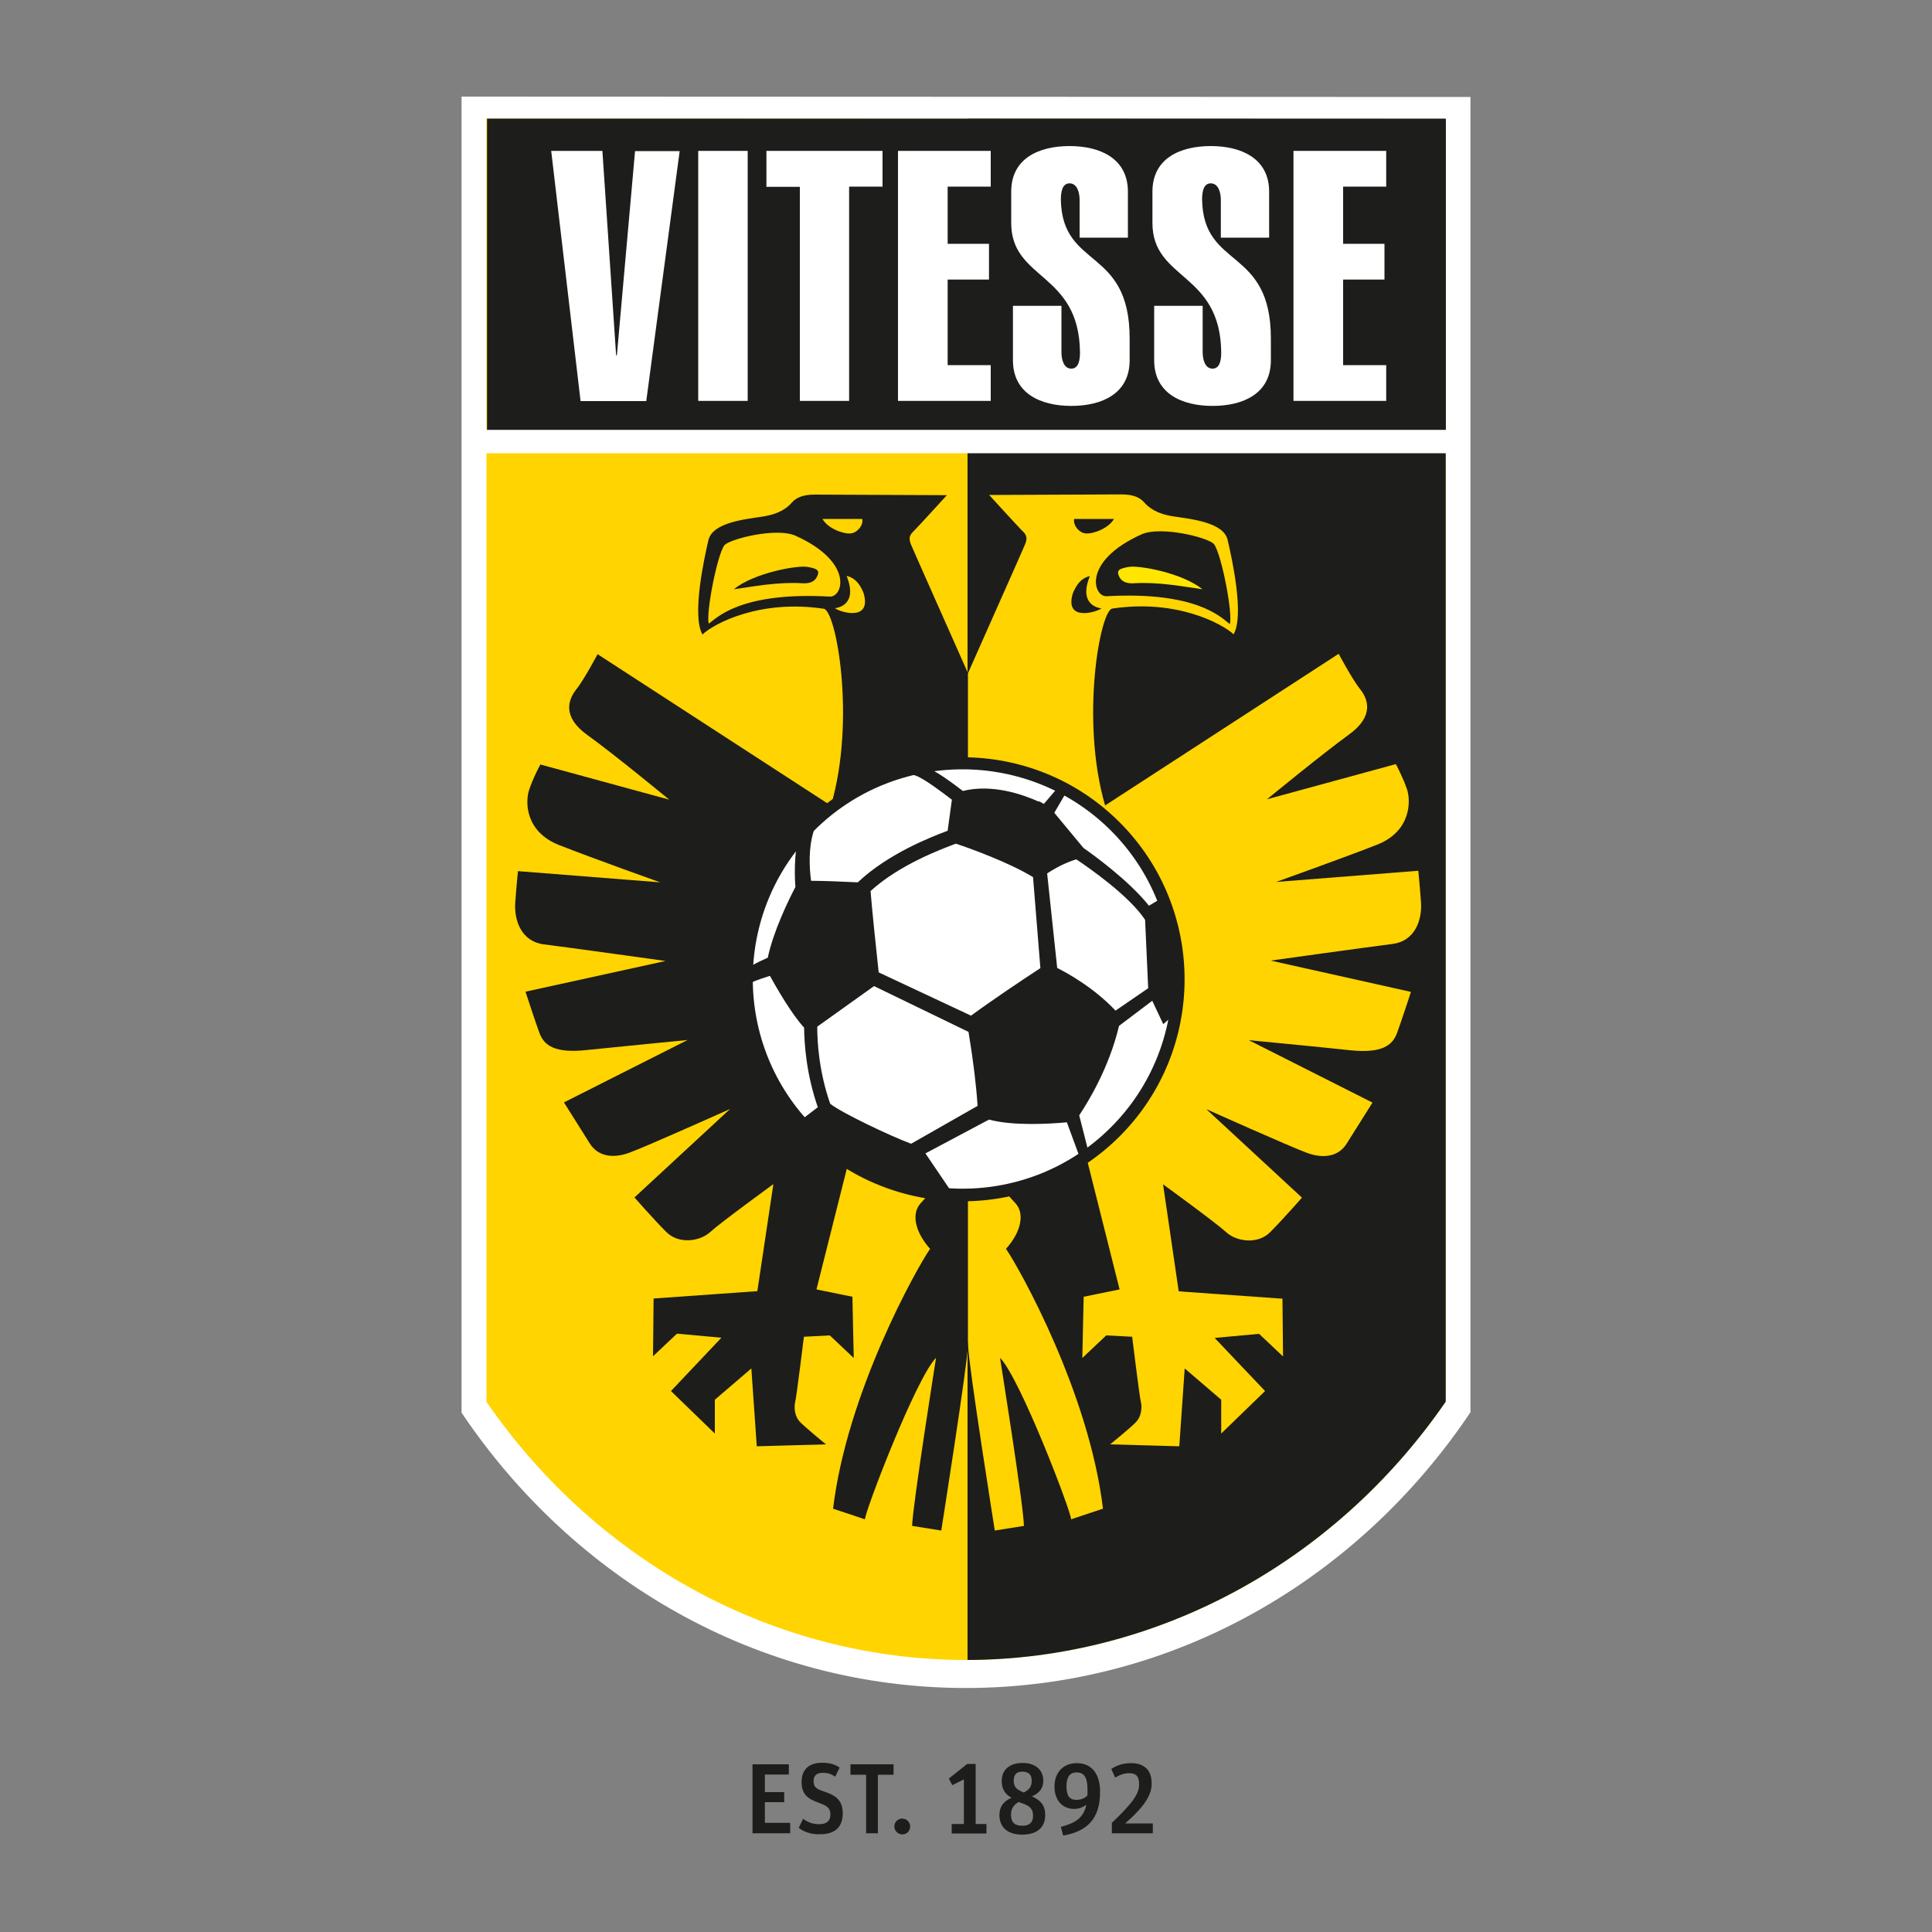 <?xml version="1.0" encoding="UTF-8"?> <svg xmlns="http://www.w3.org/2000/svg" xmlns:xlink="http://www.w3.org/1999/xlink" version="1.1" id="Laag_1" x="0px" y="0px" viewBox="0 0 1000 1000" style="enable-background:new 0 0 1000 1000;" xml:space="preserve"><rect x="0" y="0" width="1000" height="1000" fill="#808080" stroke="none"/> <style type="text/css"> .st0{fill:#FFFFFF;} .st1{fill:#FFD400;} .st2{fill:#1D1D1B;} .st3{clip-path:url(#SVGID_00000038373984988090121720000015119247418596750527_);} .st4{fill:#FFE500;} </style> <g> <g> <path class="st0" d="M238.9,50v681.2c57.9,86.2,153.2,142.5,261,142.5c107.9,0,203.3-56.4,261.2-142.7V50.2L238.9,50z"></path> </g> <g> <path class="st1" d="M500,859.2c-97.9,0-190.4-49.8-248.2-133.6V61.4l496.5,0.2v663.9C690.6,809.3,598.1,859.2,500,859.2z"></path> </g> <g> <path class="st2" d="M500.8,61.5v797.7c97.7-0.3,189.9-50.1,247.5-133.7V61.6L500.8,61.5z"></path> </g> <g> <rect x="252.1" y="61.4" class="st2" width="496.2" height="161.7"></rect> </g> <g> <g> <path class="st0" d="M318.9,183.9h0.4l9.4-105.7h23.1l-17.3,129.4h-34L285.3,78.1h26.5L318.9,183.9z"></path> </g> <g> <path class="st0" d="M361.4,207.5V78.1h25.6v129.4H361.4z"></path> </g> <g> <path class="st0" d="M439.6,207.5h-25.6V96.7h-17.3V78.1h60.1v18.5h-17.3V207.5z"></path> </g> <g> <path class="st0" d="M464.8,207.5V78.1h48v18.5h-22.3v29.6h21.4v18.5h-21.4V189h22.3v18.5H464.8z"></path> </g> <g> <path class="st0" d="M558.8,123v-19.6c0-3.6-1.2-8.5-5.2-8.5c-4,0-4.5,4.9-4.5,8.5c0.7,36.2,35.6,24.2,35.6,71.8v11.3 c0,17.3-14.4,23.6-30.2,23.6c-15.8,0-30.2-6.4-30.2-23.6v-28.2h25.1v24c0,3.6,1.1,8.5,5.1,8.5c4,0,4.5-4.9,4.5-8.5 c-0.5-41.6-35.6-37.1-35.6-66.9V99.2c0-17.3,14.4-23.6,30.2-23.6c15.8,0,30.2,6.4,30.2,23.6V123H558.8z"></path> </g> <g> <path class="st0" d="M631.9,123v-19.6c0-3.6-1.2-8.5-5.2-8.5s-4.5,4.9-4.5,8.5c0.7,36.2,35.6,24.2,35.6,71.8v11.3 c0,17.3-14.4,23.6-30.2,23.6c-15.8,0-30.2-6.4-30.2-23.6v-28.2h25.1v24c0,3.6,1.1,8.5,5.1,8.5s4.5-4.9,4.5-8.5 c-0.5-41.6-35.6-37.1-35.6-66.9V99.2c0-17.3,14.4-23.6,30.2-23.6c15.8,0,30.2,6.4,30.2,23.6V123H631.9z"></path> </g> <g> <path class="st0" d="M669.5,207.5V78.1h48v18.5h-22.3v29.6h21.4v18.5h-21.4V189h22.3v18.5H669.5z"></path> </g> </g> <g> <g> <path class="st2" d="M415.5,301.9c-13.1-0.8-25.6,1.7-35.7,3.1c10.7-8.6,32.8-12.4,37.9-11.6c5.1,0.8,6.2,1.8,5.7,3.7 C422.9,298.9,421.6,302.2,415.5,301.9z"></path> </g> <g> <path class="st2" d="M501.1,348.6c-5.7-12.9-28.1-63.2-29.6-66.8c-1.7-4.1,0-5.5,2.1-7.6c2.1-2.1,16.5-17.9,16.5-17.9 s-62.3-0.3-68.5-0.3s-9.6,1.7-11.7,4.1c-2.1,2.4-6,5.9-15.3,7.3c-9.3,1.4-25.7,3.1-27.9,12.1c-2.2,9.3-8.7,39.2-3.1,48.9 c6-5.7,29.8-18.3,62.8-13.3c6.4,1,16.7,57.5,3.7,101.9l-120.8-78.4c0,0-6.9,13.1-11,18.2c-4.1,5.2-7.6,14.1,5.8,23.7 c13.4,9.6,42.3,33.4,42.3,33.4l-66.7-18.2c0,0-3.8,6.9-5.8,13.1c-2.1,6.2-2.1,21.7,15.5,28.6c17.5,6.9,52.3,19.3,52.3,19.3 l-73.6-5.8c0,0-0.7,6.5-1.4,16.2c-0.7,9.6,3.4,20.3,14.8,21.7c11.4,1.4,63,8.6,63,8.6L272,513.3c0,0,4.8,14.8,7.2,21.3 c2.4,6.5,7.9,10.7,24.4,8.9c16.5-1.7,52.3-5.2,52.3-5.2l-64,32.3c0,0,9.3,14.8,13.4,21.3c4.1,6.5,11.7,7.9,20.3,4.8 c8.6-3.1,52.3-22.7,52.3-22.7l-49.5,45.8c0,0,10,11.4,16.5,17.9c6.5,6.5,17.5,4.8,22.7,0c5.2-4.8,32.7-24.8,32.7-24.8l-8.3,55.4 l-53.7,3.8l-0.3,29.9l12.4-11.7l23,2.1L347.3,720l22.7,22v-17.5l18.9-16.2l2.8,40.3l35.8-1c0,0-11.4-9.3-13.8-12 c-2.4-2.8-2.8-7.2-2.1-10c0.7-2.8,4.5-33.7,4.5-33.7l13.4-0.7l12.4,11.7l-0.7-31.7l-18.6-3.8l17.9-71.2 c5.5,2.7,28.6,13.1,40.6,15.8c4.5,1,0.3,5.5-4.5,10.7c-4.8,5.2-3.4,14.4,4.8,23.7c-6.9,10-43,74.3-50.2,134.5l16.5,5.5 c0-4.1,26.5-73.3,36.8-83.6c0,0-12,75.7-12.4,87l15.1,2.4c0,0,13.5-85.6,13.8-95.6c0-0.5,0-1.1,0-1.6V348.6z M446.3,268.6 c0.7,2.9-2.2,7-5.9,7.5c-3.7,0.4-11.8-2.4-14.7-7.5H446.3z M366.9,322.8c-1.7-4.4,4.1-35.1,8-40.5c2.3-3.2,26.9-9.5,36.9-5 c30.3,13.7,24.5,31.8,17.7,31.5C383.5,306.2,371,319.8,366.9,322.8z M432.2,314.8c1.5-0.2,12-1.8,6-16.7c5,1.1,7.3,5.2,8.8,8.9 C451.4,322,434.5,316.8,432.2,314.8z"></path> </g> </g> <g> <g> <path class="st1" d="M501.1,695c0,0.6,0,1.1,0,1.6c0.2,10,13.8,95.6,13.8,95.6l15.1-2.4c-0.3-11.4-12.4-87-12.4-87 c10.3,10.3,36.8,79.5,36.8,83.6l16.5-5.5c-7.2-60.2-43.3-124.5-50.2-134.5c8.3-9.3,9.6-18.6,4.8-23.7c-4.8-5.2-8.9-9.6-4.5-10.7 c12-2.8,35.1-13.1,40.6-15.8l17.9,71.2l-18.6,3.8l-0.7,31.7l12.4-11.7l13.4,0.7c0,0,3.8,31,4.5,33.7s0.3,7.2-2.1,10 c-2.4,2.8-13.8,12-13.8,12l35.8,1l2.8-40.3l18.9,16.2V742l22.7-22l-26.1-27.5l23-2.1l12.4,11.7l-0.3-29.9l-53.7-3.8L602,613 c0,0,27.5,20,32.7,24.8c5.2,4.8,16.2,6.5,22.7,0c6.5-6.5,16.5-17.9,16.5-17.9l-49.5-45.8c0,0,43.7,19.6,52.3,22.7 c8.6,3.1,16.2,1.7,20.3-4.8c4.1-6.5,13.4-21.3,13.4-21.3l-64-32.3c0,0,35.8,3.4,52.3,5.2c16.5,1.7,22-2.4,24.4-8.9 s7.2-21.3,7.2-21.3l-72.6-16.2c0,0,51.6-7.2,63-8.6s15.5-12,14.8-21.7c-0.7-9.6-1.4-16.2-1.4-16.2l-73.6,5.8 c0,0,34.7-12.4,52.3-19.3c17.5-6.9,17.5-22.4,15.5-28.6c-2.1-6.2-5.8-13.1-5.8-13.1l-66.7,18.2c0,0,28.9-23.7,42.3-33.4 c13.4-9.6,10-18.6,5.8-23.7c-4.1-5.2-11-18.2-11-18.2L572,416.9c-12.9-44.4-2.6-100.9,3.7-101.9c33-5,56.8,7.7,62.8,13.3 c5.7-9.7-0.9-39.6-3.1-48.9c-2.1-9-18.6-10.7-27.9-12.1c-9.3-1.4-13.2-4.9-15.3-7.3c-2.1-2.4-5.5-4.1-11.7-4.1 c-6.2,0-68.5,0.3-68.5,0.3s14.4,15.8,16.5,17.9c2.1,2.1,3.8,3.4,2.1,7.6c-1.5,3.6-23.9,53.9-29.6,66.8V695z M576.6,268.6 c-2.9,5-11,7.9-14.7,7.5c-3.7-0.4-6.6-4.6-5.9-7.5H576.6z M555.3,307.1c1.5-3.6,3.8-7.8,8.8-8.9c-6,14.8,4.4,16.5,6,16.7 C567.7,316.8,550.8,322,555.3,307.1z"></path> </g> </g> <g> <g> <defs> <path id="SVGID_1_" d="M419.3,586c-43.7-43.6-43.8-114.4-0.2-158.1c43.6-43.7,114.4-43.8,158.1-0.2 c43.7,43.6,43.8,114.4,0.2,158.1C533.8,629.5,463,629.6,419.3,586z"></path> </defs> <clipPath id="SVGID_00000112602819028368448480000017780668918279980435_"> <use xlink:href="#SVGID_1_" style="overflow:visible;"></use> </clipPath> <g style="clip-path:url(#SVGID_00000112602819028368448480000017780668918279980435_);"> <g> <path class="st0" d="M419.3,586c-43.7-43.6-43.8-114.4-0.2-158.1c43.6-43.7,114.4-43.8,158.1-0.2 c43.7,43.6,43.8,114.4,0.2,158.1C533.8,629.5,463,629.6,419.3,586z"></path> </g> <g> <path class="st2" d="M494.8,622.6l-17.6-26l34.5-18.6c13.1,3.7,33.9,2.2,41.3,1.4l7,19.1l2.8,0.1l-5.5-21.7 c4.1-6.1,15.7-24.4,20.9-46.7L597,516l5.7,12l18.7-16.3l-7.2-53.1l-19.6,11.7c-9.9-13-28.5-26.5-34.4-30.7l-17.4-20.9l2.1,1.2 l6.8-11.6l-2.4-0.7l-8.5,9.9l1.3,0.7c-4.2-2.3-24.7-12.7-43.6-7.6c-3.4-2.6-14.7-11.3-21-13.3l-3,2.8 c5.1,1.6,16,10.2,19.9,13.1l-2.3,17.5c-8.7,3.2-31.5,12-47.2,27c-6.5-0.3-18.6-0.8-25.8-0.8c-1-6.9-1.7-17.6,1.2-27.1l-4.5-1.5 c-2.9,9.5-3.2,22.2-2.6,30.8c-3,5.8-11.6,23-14.5,37.2c-0.2,0.1-0.3,0.2-0.5,0.2c-4.4,2-11.1,5.1-15.7,9.2l3.1,3.5 c3.4-2.9,9.3-4.3,13.7-5.8c3.2,5.9,11.8,20.9,18.4,27.8c0,9.9,1.5,25.7,7.3,42.2l-12.5,9.5l33.5,41.6L494.8,622.6z M540.6,451.6c3.9-2.7,10.7-6.5,16.9-8.2c6,4,28.2,19.1,36.6,32.2l1.6,36.4l-18.4,12.6c-11.6-12.7-26.3-20.5-31.2-22.9 l-5.2-50.2L540.6,451.6z M449.3,460.6c15.2-14,37.2-22.3,45-25.2c0.2-0.1,0.3-0.1,0.4-0.2c8.6,2.8,29.6,10.7,41.1,17.9 l3.9,48.5c-7.4,4.9-25.7,17-37,25.4l-49.1-23C452.6,494.8,449.9,469.7,449.3,460.6z M421.7,530.9l30.5-21.8l50.2,24.3 c2.3,13.5,4.2,27.2,4.9,39.8l-35.6,20.2c-10.8-3.9-37.5-16.6-43.1-21.4C422.9,555.7,421.7,540.1,421.7,530.9z"></path> <path class="st2" d="M445.2,626l-34.7-43.1l12.8-9.8c-6-17.2-7-33-7.1-41.2c-6.3-6.8-14.1-20.3-17.7-26.8 c-0.6,0.2-1.2,0.4-1.8,0.6c-3.7,1.2-8,2.5-10.5,4.7l-0.9,0.8l-4.8-5.4l0.9-0.8c4.7-4.1,11.5-7.3,16-9.3 c2.9-13.8,10.8-29.9,14.3-36.6c-0.7-8.7-0.3-21.3,2.6-30.9l0.4-1.2l6.8,2.2l-0.4,1.2c-2.7,8.7-2.2,18.5-1.3,25.5 c7.1,0,17.9,0.5,24.2,0.8c15.7-14.9,38.2-23.6,46.5-26.7l2.2-16.1l-0.3-0.2c-4.2-3.2-14.1-10.8-18.6-12.3l-2-0.6l5-4.7l0.7,0.2 c6.2,1.9,16.3,9.6,20.6,12.9l0.3,0.2c15.2-3.8,31.3,1.9,39.4,5.6l-0.4-0.5l2.9,1.6l8.3-9.7l4.7,1.3l-7.6,13l15.1,18.2 c4.2,2.9,23.3,16.6,33.9,29.9l20.3-12.1l7.5,55.6l-20.4,17.8l-5.7-12.1l-17.2,13c-5.1,21.6-15.9,39.2-20.6,46.3l5.8,22.8 l-5.2-0.2l-7-19c-8.6,0.8-27.6,2-40.3-1.4L479,597l18.1,26.7L445.2,626z M414.1,583.4l32.3,40.1l46.2-2l-17.1-25.3l36.2-19.4 l0.5,0.1c13.2,3.7,34.6,2,40.8,1.4l1-0.1l7.1,19.2l0.3,0l-5.2-20.6l0.3-0.5c4.5-6.6,15.6-24.4,20.7-46.3l0.1-0.4l20.3-15.4 l5.7,11.9l16.9-14.8l-6.8-50.5L594.2,472l-0.7-0.9c-10.3-13.5-30.2-27.7-34.1-30.4l-0.2-0.2l-17.7-21.3l-0.1,0.2 c-3.9-2.1-24.2-12.5-42.7-7.5l-0.6,0.2l-1.3-1c-3.7-2.8-13.4-10.2-19.2-12.3l-1,0.9c5.3,2.5,13.4,8.7,17.5,11.9l1.4,1.1 l-2.5,19l-0.7,0.3c-7.7,2.9-30.9,11.5-46.7,26.8l-0.4,0.4l-0.5,0c-6.5-0.3-18.5-0.8-25.7-0.8l-1.1,0l-0.2-1.1 c-1-7-1.6-17.2,0.9-26.5l-2.1-0.7c-2.5,9.3-2.8,21.3-2.2,29.1l0,0.4l-0.2,0.3c-2.7,5.1-11.5,22.7-14.4,36.9l-0.1,0.6l-1,0.5 c-4.2,1.9-10.2,4.7-14.6,8.2l1.5,1.7c2.9-2.1,6.8-3.3,10.4-4.4c0.9-0.3,1.9-0.6,2.7-0.9l1-0.3l0.5,0.9 c3.3,6,11.8,20.8,18.2,27.6l0.3,0.4l0,0.5c0,8,1,24.2,7.3,41.7l0.3,0.8L414.1,583.4z M542.6,417.3l1.7,1l5.3-9.1l-0.1,0 L542.6,417.3z M471.8,594.8l-0.5-0.2c-10.8-3.9-37.7-16.7-43.5-21.6l-0.3-0.2l-0.1-0.3c-6.2-17.6-7.1-33.6-7-41.6l0-0.6 l31.6-22.6l51.4,24.9l0.1,0.6c2.7,15.9,4.3,28.9,4.9,40l0,0.8L471.8,594.8z M429.7,571.3c5.9,4.7,31.3,16.8,41.9,20.7 l34.4-19.6c-0.7-10.6-2.2-23.2-4.7-38.3l-48.9-23.7l-29.4,21C423,539.5,423.9,554.6,429.7,571.3z M502.9,528.5l-50.4-23.6 l-0.1-0.7c-1.1-10.1-3.7-34.5-4.3-43.5l0-0.6l0.4-0.4c15.4-14.3,38-22.7,45.4-25.4l0.8-0.3l0.4,0.1c6.8,2.2,28.9,10.2,41.4,18 l0.5,0.3l0,0.2l2.8-2.1c4-2.8,10.8-6.6,17.2-8.4l0.5-0.1l0.5,0.3c6.5,4.3,28.5,19.4,37,32.6l0.2,0.3l1.6,37.4l-19.9,13.6 l-0.7-0.8c-11.6-12.7-26.5-20.5-30.8-22.6l-0.6-0.3l-5.2-49.6l-2.6,0.3l4,49.1l-0.6,0.4c-7.4,4.9-25.7,17-37,25.3L502.9,528.5z M454.8,503.3l47.8,22.4c10.6-7.8,26.7-18.6,35.9-24.6l-3.8-47.1c-12-7.4-32.8-15-39.9-17.3l-0.1,0 c-7.2,2.7-29.1,10.8-44.1,24.5C451.3,470.4,453.7,493.1,454.8,503.3z M547.2,501c5,2.5,18.9,10.1,30.2,22.1l16.9-11.6 l-1.6-35.4c-8.2-12.4-28.7-26.7-35.6-31.3c-5.2,1.5-11.1,4.6-15.1,7.3L547.2,501z"></path> </g> </g> </g> <g> <path class="st2" d="M498.2,621.8c-29.4,0-58.8-11.2-81.2-33.5l0,0c-44.9-44.8-45-117.7-0.2-162.6c44.8-44.9,117.7-45,162.6-0.2 c44.9,44.8,45,117.7,0.2,162.6C557.2,610.5,527.7,621.8,498.2,621.8z M498.2,398.2c-27.9,0-55.7,10.6-76.9,31.8 c-42.3,42.4-42.2,111.3,0.2,153.6l0,0c42.4,42.3,111.3,42.2,153.6-0.2c42.3-42.4,42.2-111.3-0.2-153.6 C553.8,408.8,526,398.2,498.2,398.2z"></path> </g> </g> <g> <path class="st2" d="M572.8,308.6c-7,0.4-12.8-18.1,18-32c10.2-4.6,35.2,1.8,37.6,5.1c4,5.5,9.9,36.8,8.1,41.3 C632.3,319.8,619.6,306,572.8,308.6z"></path> </g> <g> <path class="st4" d="M586.7,301.9c13.1-0.8,25.6,1.7,35.7,3.1c-10.7-8.6-32.8-12.4-37.9-11.6c-5.1,0.8-6.2,1.8-5.7,3.7 C579.3,298.9,580.6,302.2,586.7,301.9z"></path> </g> <g> <rect x="245.6" y="222.5" class="st0" width="509.8" height="12.1"></rect> </g> <g> <g> <path class="st2" d="M389.6,913.2h18.7v5.3h-12.4v9.1h10v5.2h-10v10.7H409v5.4h-19.5V913.2z"></path> </g> <g> <path class="st2" d="M413.4,946.1l2.3-4.7c2.6,1.9,5,2.8,8.3,2.8c4.1,0,5.8-1.9,5.8-5c0-3.6-2-4.6-5.8-6 c-5.9-2.1-9.1-4.4-9.1-10.9c0-6.7,4.2-9.9,10.6-9.9c4.1,0,6.7,0.9,9.1,2.5l-2.3,4.7c-2.1-1.4-3.8-2-6.4-2c-3,0-4.8,1.3-4.8,4.2 c0,3,1.1,4,4.9,5.3c5.6,1.9,10.2,3.9,10.2,11.5c0,6-2.9,10.8-11.8,10.8C420,949.6,415.9,948.1,413.4,946.1z"></path> </g> <g> <path class="st2" d="M448.3,918.6h-8.1v-5.4h22.3v5.4h-8.1v30.3h-6.1V918.6z"></path> </g> <g> <path class="st2" d="M462.9,945.4c0-2.3,1.8-4.1,4.1-4.1c2.3,0,4.1,1.9,4.1,4.1c0,2.3-1.8,4.1-4.1,4.1 C464.7,949.4,462.9,947.6,462.9,945.4z"></path> </g> <g> <path class="st2" d="M492.6,944.1h6.3V921l-6,3l-1.8-3.4l9.5-7.6h4.4v31.1h5.6v4.9h-18V944.1z"></path> </g> <g> <path class="st2" d="M517.3,939.5c0-4.5,2.2-7.2,6.3-9c-4.1-2.1-5.1-5.4-5.1-8.7c0-5.9,4.2-9.3,10.8-9.3c6.6,0,10.7,3.6,10.7,9.1 c0,3.7-1.6,6.3-5.9,8.2c5.3,2.3,6.9,5.4,6.9,9.7c0,6.4-4.3,10.1-11.9,10.1C520.7,949.6,517.3,945,517.3,939.5z M527.3,932.7 c-2.6,1.4-4,3.4-4,6.6c0,4.2,2.1,5.7,5.9,5.7c3.8,0,5.5-1.9,5.5-5c0-2.8-0.7-4.7-4.5-6.2L527.3,932.7z M528.8,927.3l1.1,0.5 c3.5-1.8,4.1-3.6,4.1-6.2c0-3-1.6-4.6-4.8-4.6c-3.1,0-4.5,1.6-4.5,4.6C524.8,924.2,525.3,925.8,528.8,927.3z"></path> </g> <g> <path class="st2" d="M556,936.3c-5.9,0-10.2-4.3-10.2-11.5c0-7.8,4.9-12.2,11.6-12.2c7.1,0,12,4.9,12,14.8 c0,13.6-6.2,20.4-19.1,22.7l-1.2-4.5c7.1-2,11.6-4.2,13.2-11.4C560.4,935.4,558.5,936.3,556,936.3z M562.9,926.6 c0-6.8-1.8-9.2-5.7-9.2c-3.6,0-5.2,2.6-5.2,7.2c0,4.9,1.6,7,5.1,7c2.4,0,4.1-0.7,5.7-2.2C562.9,928.5,562.9,927.6,562.9,926.6z"></path> </g> <g> <path class="st2" d="M575.5,943.5c12-11.4,14.1-15.6,14.1-20c0-4-1.5-5.7-5.1-5.7c-2.9,0-5.1,1-7.3,2.3l-2-4.5 c2.8-1.8,5.9-3,10.2-3c7,0,10.7,3.7,10.7,10.5c0,5.5-2.9,11.2-13.7,20.7h14.3v5.1h-21.2V943.5z"></path> </g> </g> </g> </svg> 